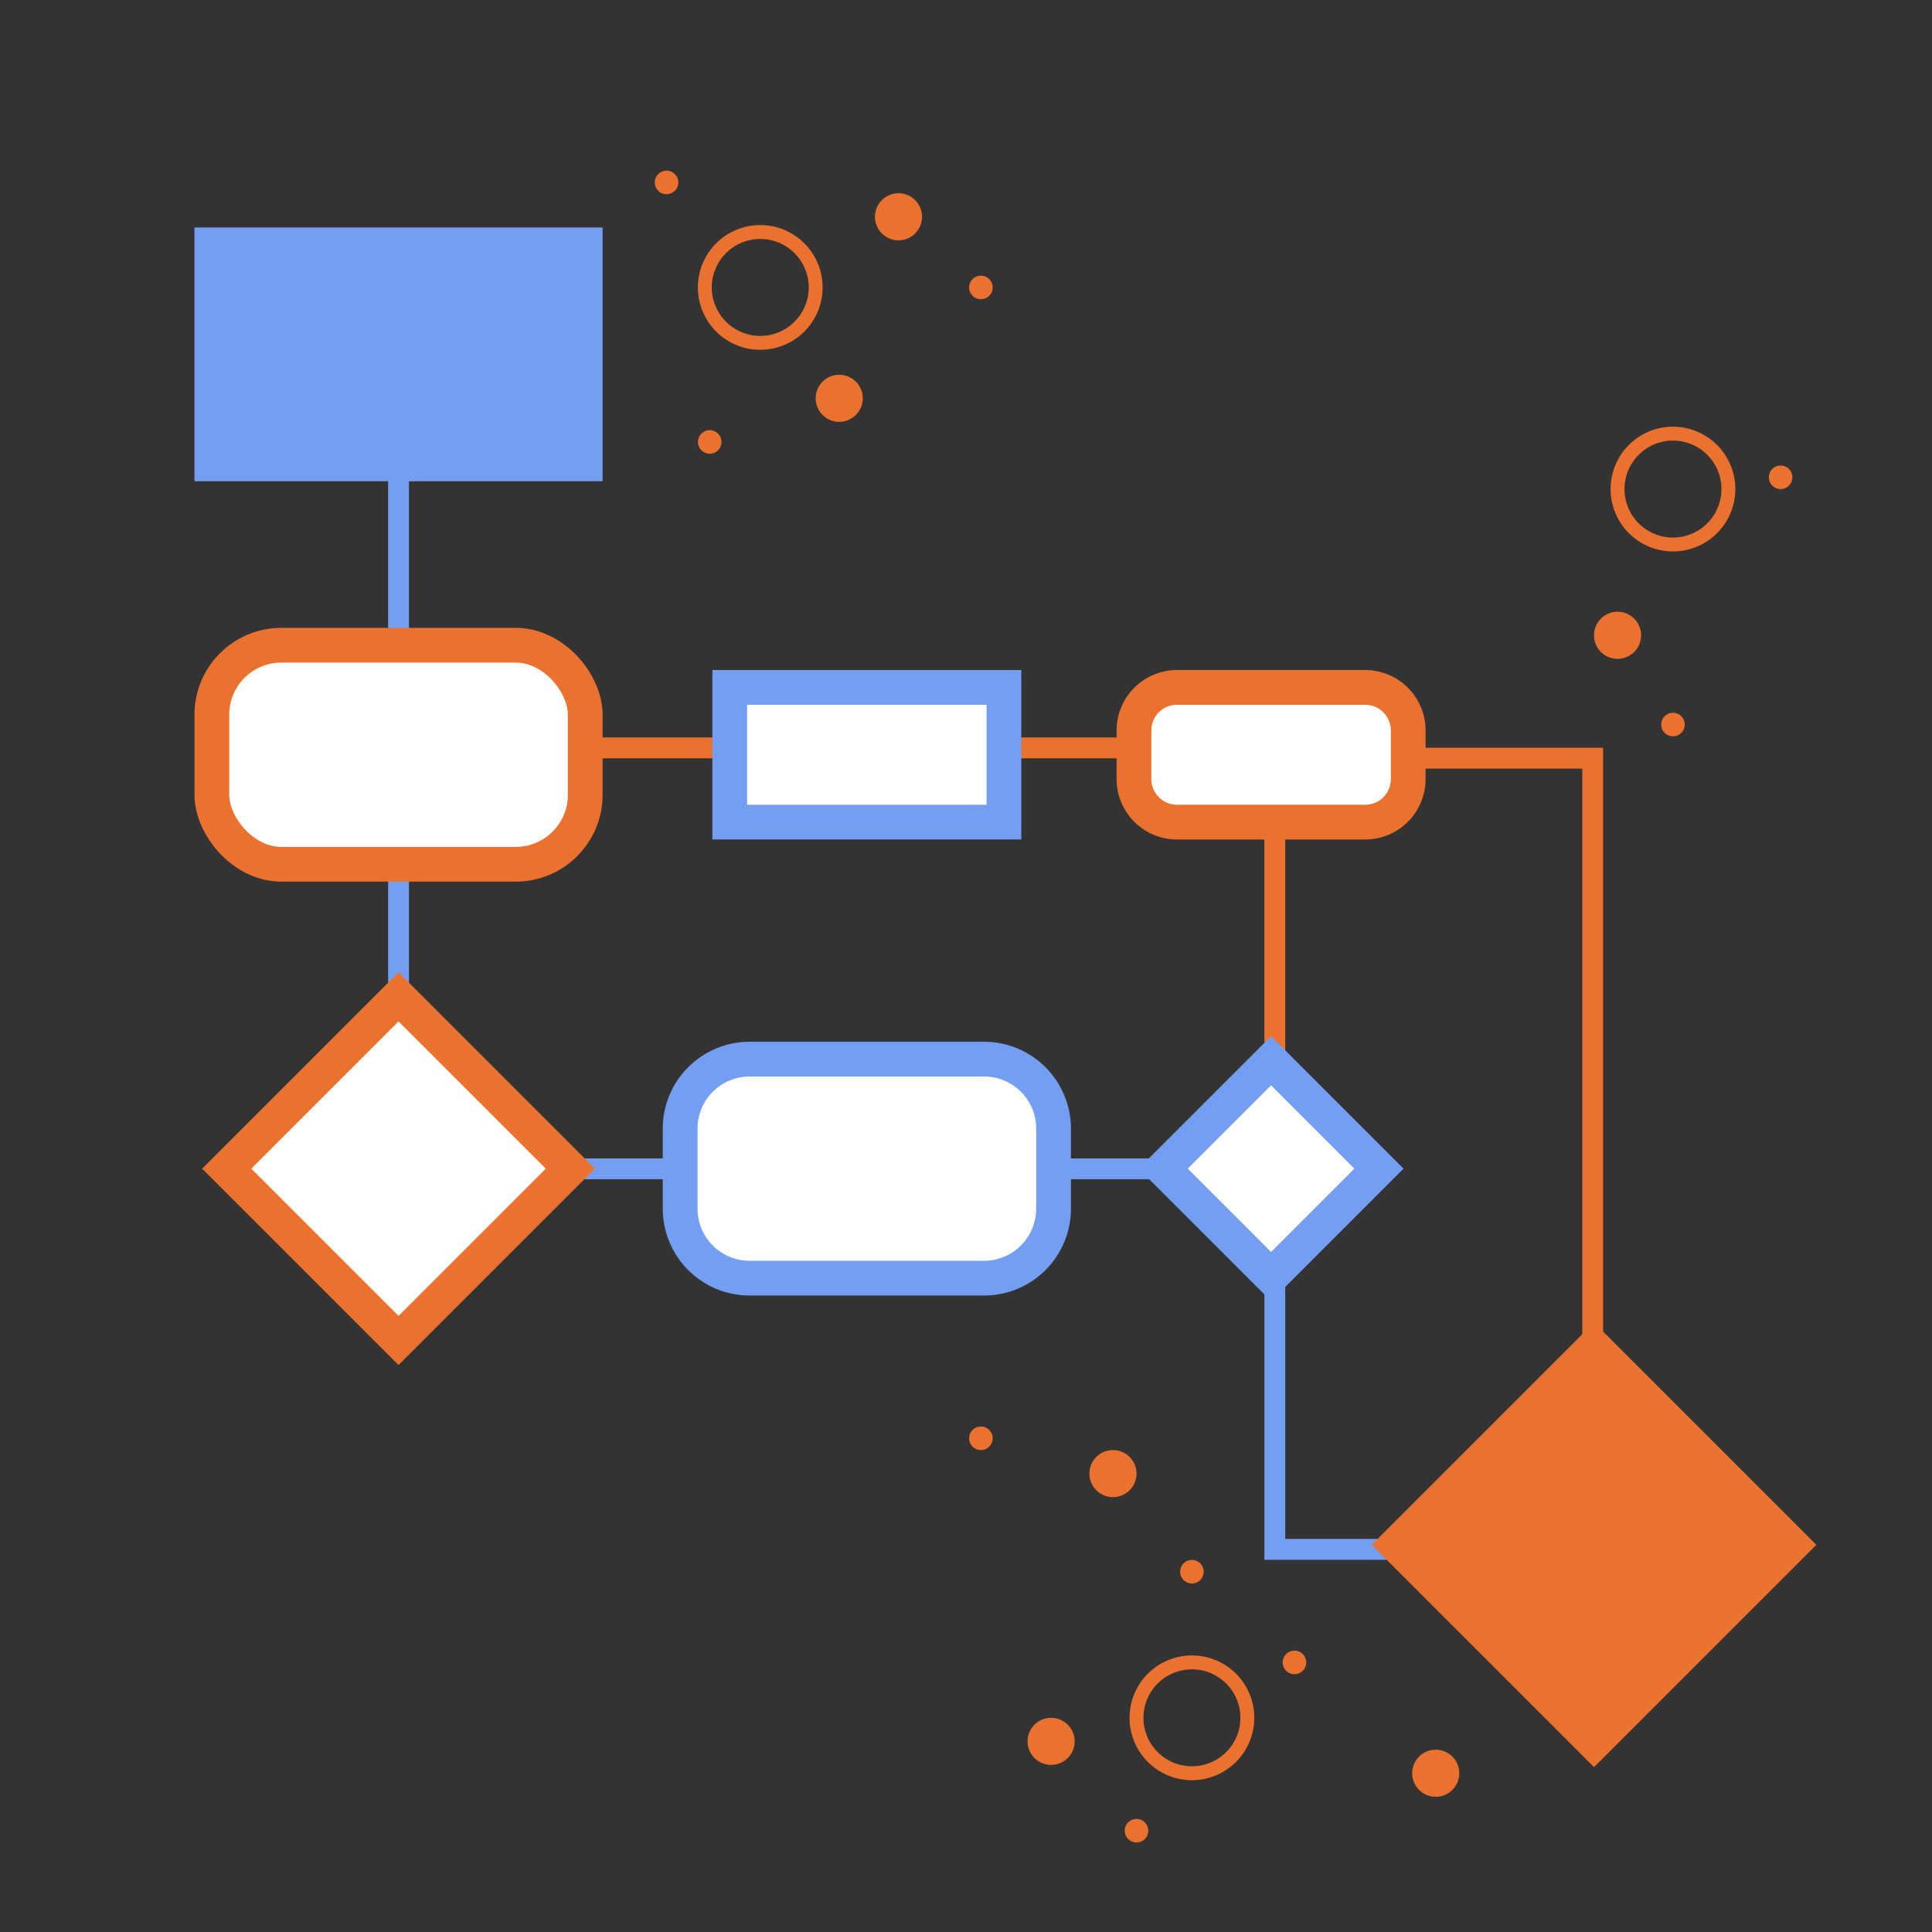 <svg xmlns="http://www.w3.org/2000/svg" xmlns:xlink="http://www.w3.org/1999/xlink" width="278" height="278" viewBox="0 0 278 278">
  <rect x="0" y="0" width="278" height="278" fill="#333333" stroke="none"/>
  <defs>
    <clipPath id="clip-path">
      <path id="Rectangle_566" data-name="Rectangle 566" d="M10.9,0H268a10.9,10.9,0,0,1,10.9,10.9V268A10.9,10.9,0,0,1,268,278.9H10.9A10.9,10.9,0,0,1,0,268V10.9A10.9,10.9,0,0,1,10.9,0Z" transform="translate(1331.665 1667.885)" fill="none"/>
    </clipPath>
    <clipPath id="clip-SWIMLANE">
      <rect width="278" height="278"/>
    </clipPath>
  </defs>
  <g id="SWIMLANE" clip-path="url(#clip-SWIMLANE)">
    <g id="Group_407" data-name="Group 407" transform="translate(-1331.665 -1668.787)">
      <g id="Group_264" data-name="Group 264" clip-path="url(#clip-path)">
        <line id="Line_168" data-name="Line 168" y2="117.171" transform="translate(1389.012 1719.775)" fill="none" stroke="#749ef1" stroke-miterlimit="10" stroke-width="3"/>
        <line id="Line_169" data-name="Line 169" y2="58.897" transform="translate(1515.103 1778.049)" fill="none" stroke="#eb722e" stroke-miterlimit="10" stroke-width="3"/>
        <path id="Path_1114" data-name="Path 1114" d="M1515.1,1832.825v58.9h41.788" fill="none" stroke="#749ef1" stroke-miterlimit="10" stroke-width="3"/>
        <path id="Path_1115" data-name="Path 1115" d="M1560.844,1869.531v-91.644h-41.788" fill="none" stroke="#eb722e" stroke-miterlimit="10" stroke-width="3"/>
        <line id="Line_170" data-name="Line 170" x2="118.931" transform="translate(1395.633 1776.404)" fill="none" stroke="#eb722e" stroke-miterlimit="10" stroke-width="3"/>
        <line id="Line_171" data-name="Line 171" x2="118.931" transform="translate(1395.633 1836.973)" fill="none" stroke="#749ef1" stroke-miterlimit="10" stroke-width="3"/>
        <rect id="Rectangle_553" data-name="Rectangle 553" width="53.727" height="31.516" transform="translate(1362.148 1704.017)" fill="#749ef1"/>
        <rect id="Rectangle_554" data-name="Rectangle 554" width="53.727" height="31.516" transform="translate(1362.148 1704.017)" fill="none" stroke="#749ef1" stroke-miterlimit="10" stroke-width="5"/>
        <rect id="Rectangle_555" data-name="Rectangle 555" width="39.454" height="19.382" transform="translate(1436.67 1767.698)" fill="#fff"/>
        <rect id="Rectangle_556" data-name="Rectangle 556" width="39.454" height="19.382" transform="translate(1436.67 1767.698)" fill="none" stroke="#749ef1" stroke-miterlimit="10" stroke-width="5"/>
        <path id="Path_1116" data-name="Path 1116" d="M1528.1,1787.08h-27.065a6.2,6.2,0,0,1-6.195-6.194v-6.993a6.2,6.2,0,0,1,6.195-6.195H1528.1a6.2,6.2,0,0,1,6.194,6.195v6.993a6.194,6.194,0,0,1-6.194,6.194" fill="#fff"/>
        <path id="Rectangle_557" data-name="Rectangle 557" d="M6.194,0H33.259a6.2,6.2,0,0,1,6.2,6.2v6.992a6.195,6.195,0,0,1-6.195,6.195H6.194A6.194,6.194,0,0,1,0,13.188V6.194A6.194,6.194,0,0,1,6.194,0Z" transform="translate(1494.836 1767.698)" fill="none" stroke="#eb722e" stroke-miterlimit="10" stroke-width="5"/>
        <path id="Path_1117" data-name="Path 1117" d="M1405.877,1793.147h-33.73a10,10,0,0,1-10-10V1771.63a10,10,0,0,1,10-10h33.73a10,10,0,0,1,10,10v11.518a10,10,0,0,1-10,10" fill="#fff"/>
        <rect id="Rectangle_558" data-name="Rectangle 558" width="53.728" height="31.516" rx="9.999" transform="translate(1362.148 1761.631)" fill="none" stroke="#eb722e" stroke-miterlimit="10" stroke-width="5"/>
        <path id="Path_1118" data-name="Path 1118" d="M1473.262,1852.7h-33.73a10,10,0,0,1-10-10v-11.518a10,10,0,0,1,10-10h33.73a10,10,0,0,1,10,10V1842.7a10,10,0,0,1-10,10" fill="#fff"/>
        <path id="Rectangle_559" data-name="Rectangle 559" d="M10,0h33.73a10,10,0,0,1,10,10V21.517a10,10,0,0,1-10,10H10a10,10,0,0,1-10-10V10A10,10,0,0,1,10,0Z" transform="translate(1429.533 1821.188)" fill="none" stroke="#749ef1" stroke-miterlimit="10" stroke-width="5"/>
        <rect id="Rectangle_560" data-name="Rectangle 560" width="34.962" height="34.962" transform="translate(1364.29 1836.946) rotate(-45)" fill="#fff"/>
        <rect id="Rectangle_561" data-name="Rectangle 561" width="34.962" height="34.962" transform="translate(1364.29 1836.946) rotate(-45)" fill="none" stroke="#eb722e" stroke-miterlimit="10" stroke-width="5"/>
        <rect id="Rectangle_562" data-name="Rectangle 562" width="21.956" height="21.956" transform="translate(1499.039 1836.946) rotate(-45)" fill="#fff"/>
        <rect id="Rectangle_563" data-name="Rectangle 563" width="21.956" height="21.956" transform="translate(1499.039 1836.946) rotate(-45)" fill="none" stroke="#749ef1" stroke-miterlimit="10" stroke-width="5"/>
        <rect id="Rectangle_564" data-name="Rectangle 564" width="40.24" height="40.24" transform="translate(1532.577 1891.077) rotate(-45)" fill="#eb722e"/>
        <rect id="Rectangle_565" data-name="Rectangle 565" width="40.24" height="40.24" transform="translate(1532.577 1891.077) rotate(-45)" fill="none" stroke="#eb722e" stroke-miterlimit="10" stroke-width="5"/>
        <path id="Path_1119" data-name="Path 1119" d="M1574.087,1773.043a1.694,1.694,0,1,1-1.694-1.694,1.694,1.694,0,0,1,1.694,1.694" fill="#eb722e"/>
        <path id="Path_1120" data-name="Path 1120" d="M1504.868,1894.943a1.694,1.694,0,1,1-1.694-1.694,1.694,1.694,0,0,1,1.694,1.694" fill="#eb722e"/>
        <path id="Path_1121" data-name="Path 1121" d="M1519.621,1907.994a1.694,1.694,0,1,1-1.694-1.694,1.693,1.693,0,0,1,1.694,1.694" fill="#eb722e"/>
        <path id="Path_1122" data-name="Path 1122" d="M1474.505,1875.743a1.694,1.694,0,1,1-1.694-1.694,1.694,1.694,0,0,1,1.694,1.694" fill="#eb722e"/>
        <path id="Path_1123" data-name="Path 1123" d="M1435.48,1732.376a1.694,1.694,0,1,1-1.694-1.693,1.693,1.693,0,0,1,1.694,1.693" fill="#eb722e"/>
        <path id="Path_1124" data-name="Path 1124" d="M1429.268,1695.038a1.694,1.694,0,1,1-1.694-1.694,1.693,1.693,0,0,1,1.694,1.694" fill="#eb722e"/>
        <path id="Path_1125" data-name="Path 1125" d="M1496.893,1932.213a1.694,1.694,0,1,1-1.694-1.694,1.693,1.693,0,0,1,1.694,1.694" fill="#eb722e"/>
        <path id="Path_1126" data-name="Path 1126" d="M1589.576,1737.467a1.694,1.694,0,1,1-1.694-1.694,1.694,1.694,0,0,1,1.694,1.694" fill="#eb722e"/>
        <path id="Path_1127" data-name="Path 1127" d="M1474.505,1710.147a1.694,1.694,0,1,1-1.694-1.694,1.693,1.693,0,0,1,1.694,1.694" fill="#eb722e"/>
        <path id="Path_1128" data-name="Path 1128" d="M1567.806,1760.2a3.388,3.388,0,1,1-3.388-3.388,3.388,3.388,0,0,1,3.388,3.388" fill="#eb722e"/>
        <path id="Path_1129" data-name="Path 1129" d="M1464.34,1699.982a3.388,3.388,0,1,1-3.388-3.388,3.388,3.388,0,0,1,3.388,3.388" fill="#eb722e"/>
        <path id="Path_1130" data-name="Path 1130" d="M1455.809,1726.1a3.388,3.388,0,1,1-3.388-3.388,3.388,3.388,0,0,1,3.388,3.388" fill="#eb722e"/>
        <path id="Path_1131" data-name="Path 1131" d="M1486.3,1919.357a3.388,3.388,0,1,1-3.388-3.388,3.388,3.388,0,0,1,3.388,3.388" fill="#eb722e"/>
        <path id="Path_1132" data-name="Path 1132" d="M1541.644,1923.943a3.388,3.388,0,1,1-3.388-3.388,3.388,3.388,0,0,1,3.388,3.388" fill="#eb722e"/>
        <path id="Path_1133" data-name="Path 1133" d="M1495.2,1880.825a3.388,3.388,0,1,1-3.388-3.387,3.388,3.388,0,0,1,3.388,3.387" fill="#eb722e"/>
        <path id="Path_1134" data-name="Path 1134" d="M1580.367,1739.161a7.974,7.974,0,1,1-7.974-7.975A7.975,7.975,0,0,1,1580.367,1739.161Z" fill="none" stroke="#eb722e" stroke-miterlimit="10" stroke-width="2"/>
        <path id="Path_1135" data-name="Path 1135" d="M1511.148,1915.969a7.974,7.974,0,1,1-7.975-7.975A7.974,7.974,0,0,1,1511.148,1915.969Z" fill="none" stroke="#eb722e" stroke-miterlimit="10" stroke-width="2"/>
        <path id="Path_1136" data-name="Path 1136" d="M1449.033,1710.147a7.974,7.974,0,1,1-7.975-7.974A7.975,7.975,0,0,1,1449.033,1710.147Z" fill="none" stroke="#eb722e" stroke-miterlimit="10" stroke-width="2"/>
      </g>
    </g>
  </g>
</svg>
